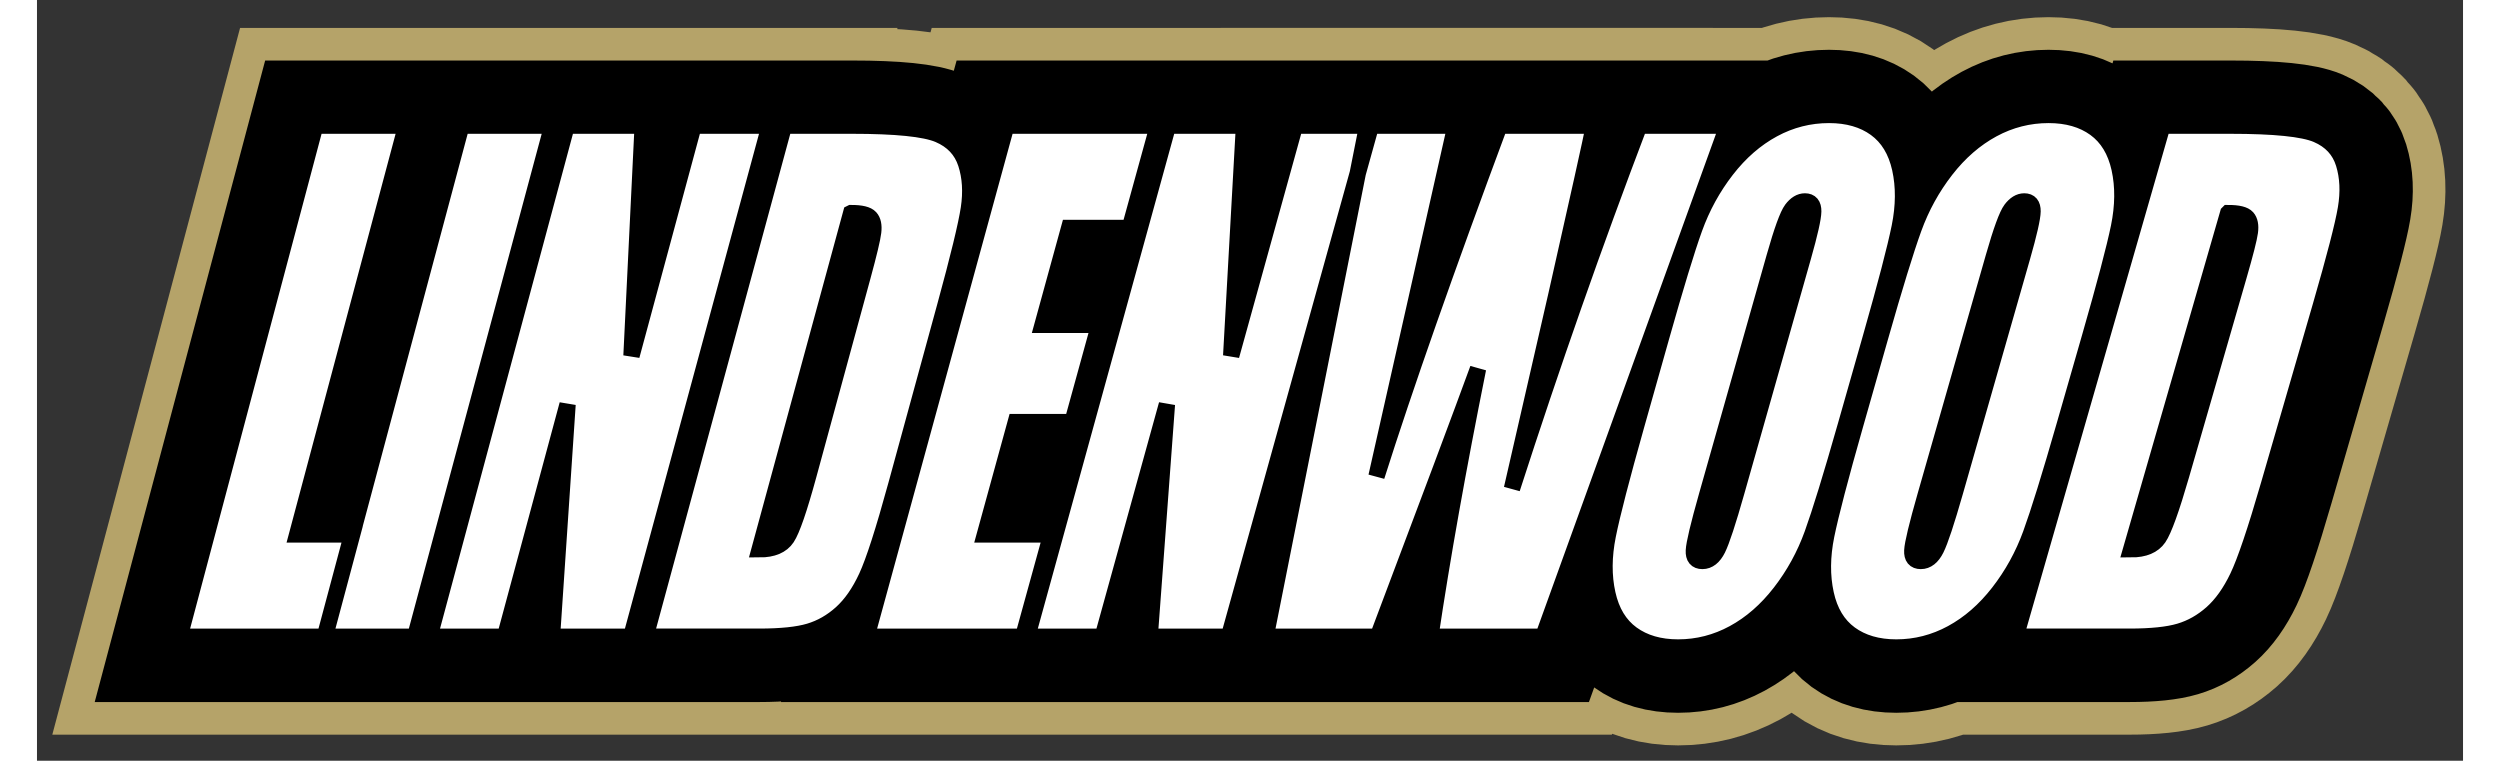 <svg xmlns="http://www.w3.org/2000/svg" width="296" height="90.072" viewBox="0 0 300 94.072">
 <rect x="0" y="0" width="300" height="94.072" fill="#333333" stroke="none"/>
 <g transform="matrix(1.333 0 0 -1.333 -483.4 413.9)">
  <g transform="translate(.604 -.604)">
   <path transform="matrix(.75 0 0 -.75 362.55 310.42)" d="m220.97 13.309c-2.44 0-4.743 0.587-6.908 1.756-2.167 1.172-4.094 2.852-5.789 5.039-1.693 2.185-3.017 4.599-3.967 7.24-0.95 2.643-2.321 7.14-4.113 13.492l-3.051 10.816c-1.835 6.508-3.016 11.065-3.537 13.668-0.521 2.603-0.537 5.008-0.045 7.223 0.49 2.212 1.492 3.872 3.012 4.979 1.519 1.104 3.43 1.658 5.731 1.658 2.424 0 4.713-0.587 6.869-1.756 2.156-1.172 4.078-2.852 5.773-5.039 1.693-2.187 3.018-4.599 3.973-7.24 0.957-2.643 2.338-7.14 4.146-13.492l3.08-10.816c1.851-6.508 3.04-11.063 3.568-13.668 0.528-2.603 0.545-5.008 0.055-7.223-0.492-2.21-1.503-3.872-3.031-4.979-1.528-1.104-3.452-1.658-5.766-1.658zm27.152 0c-2.438 0-4.741 0.587-6.91 1.756-2.167 1.172-4.103 2.852-5.803 5.039-1.7 2.185-3.027 4.599-3.984 7.24-0.957 2.643-2.338 7.14-4.148 13.492l-3.078 10.816c-1.853 6.508-3.044 11.065-3.574 13.668-0.528 2.603-0.548 5.008-0.062 7.223 0.483 2.212 1.485 3.872 3 4.979 1.517 1.104 3.424 1.658 5.725 1.658 2.424 0 4.715-0.587 6.875-1.756 2.158-1.172 4.085-2.852 5.785-5.039 1.7-2.187 3.033-4.599 3.994-7.24 0.962-2.643 2.356-7.14 4.18-13.492l3.107-10.816c1.869-6.508 3.068-11.063 3.603-13.668 0.535-2.603 0.558-5.008 0.072-7.223-0.488-2.21-1.492-3.872-3.018-4.979-1.526-1.104-3.448-1.658-5.764-1.658zm-214.38 1.328-16.795 63.215h29.139l16.971-63.215h-11.244l-13.52 50.564h-6.795l13.488-50.564zm31.092 0-16.979 63.215h9.344l7.744-28.736-1.93 28.736h9.797l17.131-63.215h-9.402l-7.688 28.465 1.385-28.465zm26.885 0-17.141 63.215h14.096c2.673 0 4.733-0.214 6.178-0.643 1.445-0.429 2.764-1.187 3.963-2.266 1.199-1.081 2.242-2.578 3.127-4.492 0.887-1.912 2.107-5.706 3.66-11.381l6.057-22.137c1.639-5.989 2.615-10.004 2.924-12.049 0.309-2.043 0.194-3.898-0.346-5.564-0.542-1.666-1.669-2.861-3.385-3.59-1.713-0.729-5.288-1.094-10.719-1.094zm27.5 0-17.307 63.215h19.381l3.484-12.65h-8.211l3.818-13.9h7l3.314-12.027h-7.006l3.293-11.986h7.496l3.486-12.65zm19.994 0-17.428 63.215h9.346l7.945-28.736-2.133 28.736h9.797l15.947-57.348-11.404 57.348h13.873c6.332-16.79 10.47-27.837 12.404-33.148-2.49 12.386-4.46 23.437-5.904 33.148h13.955l22.818-63.215h-10.924c-5.567 14.632-10.817 29.6-15.752 44.904l5.518-24.053c2.722-12.054 4.263-19.003 4.627-20.852h-11.678c-6.655 17.885-11.726 32.345-15.223 43.379l4.811-21.322 4.969-22.057h-19.861l-7.889 28.465 1.588-28.465zm123 0-18.166 63.215h14.098c2.673 0 4.736-0.214 6.188-0.643 1.452-0.429 2.783-1.187 4-2.266 1.214-1.081 2.283-2.578 3.199-4.492 0.919-1.912 2.2-5.706 3.844-11.381l6.418-22.137c1.734-5.989 2.774-10.004 3.115-12.049 0.345-2.043 0.259-3.898-0.256-5.564-0.515-1.666-1.622-2.861-3.324-3.59-1.704-0.729-5.272-1.094-10.703-1.094zm-44.221 9.371c0.693 0 1.037 0.409 1.027 1.228-0.011 0.822-0.433 2.702-1.266 5.641l-8.24 29.053c-1.056 3.725-1.83 6.078-2.322 7.066-0.494 0.991-1.12 1.484-1.883 1.484-0.743 0-1.095-0.429-1.057-1.289 0.041-0.858 0.581-3.122 1.619-6.795l8.361-29.52c0.921-3.253 1.632-5.209 2.133-5.875 0.497-0.661 1.04-0.994 1.627-0.994zm27.129 0c0.693 0 1.034 0.409 1.023 1.228-0.013 0.822-0.441 2.702-1.283 5.641l-8.311 29.053c-1.065 3.725-1.847 6.078-2.342 7.066-0.497 0.991-1.126 1.484-1.887 1.484-0.743 0-1.095-0.429-1.055-1.289 0.043-0.858 0.587-3.122 1.637-6.795l8.438-29.52c0.93-3.253 1.647-5.209 2.148-5.875 0.501-0.661 1.044-0.994 1.631-0.994zm-145.1 1.443c1.228 0 2.012 0.191 2.356 0.568 0.341 0.377 0.462 0.97 0.367 1.775-0.095 0.808-0.533 2.641-1.314 5.506l-6.691 24.561c-1.151 4.217-2.042 6.802-2.674 7.752-0.63 0.95-1.752 1.424-3.363 1.424zm170.32 0c1.226 0 2.005 0.191 2.342 0.568 0.334 0.377 0.45 0.97 0.342 1.775-0.108 0.808-0.576 2.641-1.404 5.506l-7.09 24.561c-1.219 4.217-2.151 6.802-2.797 7.752-0.646 0.95-1.777 1.424-3.389 1.424z" fill="none" stroke="#b5a369" stroke-width="24.201"/>
   <path transform="matrix(.75 0 0 -.75 362.55 310.42)" d="m220.97 13.309c-2.44 0-4.743 0.587-6.908 1.756-2.167 1.172-4.094 2.852-5.789 5.039-1.693 2.185-3.017 4.599-3.967 7.24-0.95 2.643-2.321 7.14-4.113 13.492l-3.051 10.816c-1.835 6.508-3.016 11.065-3.537 13.668-0.521 2.603-0.537 5.008-0.045 7.223 0.49 2.212 1.492 3.872 3.012 4.979 1.519 1.104 3.43 1.658 5.731 1.658 2.424 0 4.713-0.587 6.869-1.756 2.156-1.172 4.08-2.852 5.773-5.039 1.693-2.185 3.018-4.599 3.973-7.24 0.957-2.643 2.338-7.14 4.146-13.492l3.08-10.816c1.851-6.508 3.04-11.063 3.568-13.668 0.528-2.603 0.545-5.008 0.055-7.223-0.492-2.21-1.503-3.872-3.031-4.979-1.528-1.104-3.452-1.658-5.766-1.658zm27.152 0c-2.438 0-4.741 0.587-6.91 1.756-2.167 1.172-4.103 2.852-5.803 5.039-1.7 2.185-3.027 4.599-3.984 7.24-0.957 2.643-2.338 7.14-4.148 13.492l-3.078 10.816c-1.853 6.508-3.044 11.065-3.574 13.668-0.528 2.603-0.548 5.008-0.062 7.223 0.483 2.212 1.485 3.872 3 4.979 1.517 1.104 3.424 1.658 5.725 1.658 2.424 0 4.715-0.587 6.875-1.756 2.158-1.172 4.085-2.852 5.785-5.039 1.7-2.185 3.033-4.599 3.994-7.24 0.962-2.643 2.356-7.14 4.18-13.492l3.107-10.816c1.869-6.508 3.068-11.063 3.603-13.668 0.535-2.603 0.558-5.008 0.072-7.223-0.488-2.21-1.492-3.872-3.018-4.979-1.526-1.104-3.448-1.658-5.764-1.658zm-214.38 1.328-16.795 63.215h29.139l16.971-63.215h-11.244l-13.52 50.564h-6.795l13.488-50.564zm31.092 0-16.979 63.215h9.344l7.744-28.736-1.93 28.736h9.797l17.131-63.215h-9.402l-7.688 28.463 1.385-28.463zm26.885 0-17.141 63.215h14.096c2.673 0 4.733-0.214 6.178-0.643 1.445-0.429 2.764-1.186 3.963-2.268 1.199-1.079 2.242-2.574 3.127-4.488 0.887-1.912 2.107-5.708 3.66-11.383l6.057-22.137c1.639-5.989 2.615-10.002 2.924-12.047 0.309-2.043 0.194-3.898-0.346-5.564-0.542-1.666-1.669-2.863-3.383-3.592-1.716-0.729-5.29-1.094-10.721-1.094zm27.5 0-17.307 63.215h19.379l3.486-12.65h-8.211l3.818-13.9h7l3.314-12.027h-7.008l3.295-11.986h7.496l3.484-12.65zm19.994 0-17.428 63.215h9.346l7.945-28.736-2.133 28.736h9.797l15.947-57.348-11.404 57.348h13.873c6.332-16.79 10.47-27.837 12.404-33.148-2.49 12.386-4.46 23.437-5.904 33.148h13.955l22.818-63.215h-10.924c-5.567 14.634-10.817 29.6-15.752 44.904l5.518-24.053c2.722-12.054 4.263-19.003 4.627-20.852h-11.678c-6.655 17.883-11.726 32.347-15.223 43.381l4.811-21.324 4.969-22.057h-19.861l-7.889 28.463 1.588-28.463zm123 0-18.166 63.215h14.098c2.673 0 4.736-0.214 6.188-0.643 1.452-0.429 2.783-1.186 4-2.268 1.214-1.079 2.283-2.574 3.199-4.488 0.919-1.912 2.2-5.708 3.844-11.383l6.418-22.137c1.734-5.989 2.774-10.002 3.115-12.047 0.345-2.043 0.259-3.898-0.256-5.564-0.515-1.666-1.622-2.863-3.324-3.592-1.704-0.729-5.272-1.094-10.703-1.094zm-44.221 9.371c0.693 0 1.037 0.409 1.027 1.228-0.011 0.822-0.433 2.701-1.266 5.643l-8.24 29.051c-1.056 3.725-1.83 6.078-2.322 7.066-0.494 0.991-1.12 1.484-1.883 1.484-0.743 0-1.095-0.429-1.057-1.289 0.041-0.858 0.581-3.122 1.619-6.795l8.361-29.518c0.921-3.255 1.632-5.211 2.133-5.877 0.497-0.661 1.04-0.994 1.627-0.994zm27.129 0c0.693 0 1.034 0.409 1.023 1.228-0.013 0.822-0.441 2.701-1.283 5.643l-8.311 29.051c-1.065 3.725-1.847 6.078-2.342 7.066-0.497 0.991-1.126 1.484-1.887 1.484-0.743 0-1.095-0.429-1.055-1.289 0.043-0.858 0.587-3.122 1.637-6.795l8.438-29.518c0.93-3.255 1.647-5.211 2.148-5.877 0.501-0.661 1.044-0.994 1.631-0.994zm-145.1 1.445c1.228 0 2.012 0.189 2.356 0.566 0.341 0.377 0.462 0.97 0.367 1.775-0.095 0.808-0.533 2.641-1.314 5.506l-6.691 24.561c-1.151 4.217-2.042 6.802-2.674 7.752-0.63 0.948-1.752 1.424-3.363 1.424zm170.32 0c1.226 0 2.005 0.189 2.342 0.566 0.334 0.377 0.45 0.97 0.342 1.775-0.108 0.808-0.576 2.641-1.404 5.506l-7.09 24.561c-1.219 4.217-2.151 6.802-2.797 7.752-0.646 0.948-1.777 1.424-3.389 1.424z" fill="none" stroke="#000" stroke-width="16.133"/>
   <path d="m559.21 299.45h6.31c4.073 0 6.748-0.273 8.025-0.819 1.278-0.549 2.11-1.446 2.495-2.695 0.386-1.249 0.449-2.641 0.191-4.173-0.256-1.532-1.036-4.544-2.336-9.034l-4.813-16.603c-1.232-4.256-2.194-7.102-2.883-8.536-0.687-1.437-1.488-2.558-2.399-3.369-0.913-0.809-1.911-1.376-3.002-1.698-1.089-0.322-2.634-0.482-4.639-0.482h-10.573zm6.095-8.111-8.997-31.188c1.209 0 2.055 0.356 2.541 1.068 0.484 0.713 1.183 2.651 2.098 5.814l5.318 18.42c0.621 2.148 0.972 3.523 1.053 4.129 0.081 0.604-5e-3 1.048-0.256 1.331-0.252 0.284-0.838 0.427-1.757 0.427zm-15.162-19.65c-1.368-4.764-2.414-8.137-3.137-10.119-0.721-1.981-1.72-3.792-2.993-5.431-1.275-1.641-2.721-2.9-4.341-3.779-1.619-0.877-3.337-1.319-5.155-1.319-1.725 0-3.156 0.416-4.293 1.246-1.136 0.83-1.888 2.074-2.25 3.733-0.364 1.661-0.349 3.466 0.047 5.418 0.398 1.952 1.29 5.369 2.68 10.251l2.309 8.111c1.356 4.762 2.394 8.135 3.112 10.117s1.713 3.792 2.988 5.433 2.726 2.898 4.351 3.777c1.627 0.879 3.356 1.317 5.184 1.317 1.737 0 3.178-0.415 4.322-1.244 1.143-0.83 1.898-2.074 2.264-3.733 0.364-1.659 0.345-3.466-0.054-5.418-0.401-1.954-1.302-5.369-2.704-10.249zm-3.946 15.579c0.631 2.206 0.951 3.616 0.962 4.232 8e-3 0.615-0.247 0.921-0.767 0.921-0.44 0-0.848-0.249-1.224-0.747-0.376-0.498-0.913-1.967-1.61-4.407l-6.328-22.139c-0.787-2.753-1.195-4.451-1.227-5.096-0.03-0.643 0.234-0.965 0.791-0.965 0.571 0 1.043 0.369 1.414 1.111 0.372 0.742 0.958 2.509 1.757 5.303zm-16.346-15.579c-1.356-4.764-2.394-8.137-3.11-10.119-0.716-1.981-1.71-3.792-2.98-5.431-1.27-1.641-2.714-2.9-4.331-3.779-1.617-0.877-3.333-1.319-5.152-1.319-1.727 0-3.157 0.416-4.297 1.246s-1.893 2.074-2.26 3.733c-0.369 1.661-0.357 3.466 0.034 5.418 0.391 1.952 1.275 5.369 2.653 10.251l2.289 8.111c1.344 4.762 2.372 8.135 3.085 10.117 0.713 1.982 1.705 3.792 2.975 5.433 1.271 1.641 2.717 2.898 4.341 3.777 1.625 0.879 3.352 1.317 5.182 1.317 1.735 0 3.178-0.415 4.324-1.244 1.146-0.83 1.903-2.074 2.274-3.733 0.367-1.659 0.354-3.466-0.041-5.418-0.396-1.954-1.288-5.369-2.677-10.249zm-3.987 15.579c0.626 2.206 0.943 3.616 0.951 4.232 7e-3 0.615-0.251 0.921-0.77 0.921-0.44 0-0.848-0.249-1.222-0.747-0.374-0.498-0.907-1.967-1.598-4.407l-6.271-22.139c-0.779-2.753-1.183-4.451-1.214-5.096-0.03-0.643 0.235-0.965 0.792-0.965 0.572 0 1.041 0.369 1.412 1.111 0.369 0.742 0.95 2.509 1.742 5.303zm-6.993 12.182-17.115-47.411h-10.466c1.083 7.283 2.56 15.571 4.429 24.862-1.453-3.984-4.554-12.271-9.303-24.862h-10.405l9.428 47.411h8.192l-3.726-16.542-3.608-15.994c2.623 8.277 6.427 19.122 11.418 32.536h8.758c-0.273-1.387-1.429-6.599-3.471-15.638l-4.138-18.039c3.701 11.477 7.639 22.701 11.814 33.677zm-33.083 0-13.183-47.411h-7.348l1.6 21.552-5.961-21.552h-7.007l13.07 47.411h7.051l-1.19-21.347 5.917 21.347zm-33.825 0h14.062l-2.614-9.488h-5.622l-2.47-8.99h5.255l-2.485-9.02h-5.25l-2.865-10.426h6.159l-2.616-9.488h-14.534zm-20.624 0h6.31c4.073 0 6.753-0.273 8.038-0.819 1.287-0.549 2.133-1.446 2.539-2.695 0.405-1.249 0.491-2.641 0.259-4.173-0.232-1.532-0.963-4.544-2.192-9.034l-4.542-16.603c-1.165-4.256-2.081-7.102-2.746-8.536-0.665-1.437-1.446-2.558-2.345-3.369-0.899-0.809-1.889-1.376-2.973-1.698s-2.627-0.482-4.632-0.482h-10.573zm6.225-8.111-8.49-31.188c1.209 0 2.05 0.356 2.523 1.068 0.474 0.713 1.141 2.651 2.005 5.814l5.02 18.42c0.586 2.148 0.914 3.523 0.985 4.129 0.073 0.604-0.02 1.048-0.278 1.331-0.256 0.284-0.843 0.427-1.764 0.427zm-7.559 8.111-12.848-47.411h-7.348l1.448 21.552-5.809-21.552h-7.007l12.735 47.411h7.051l-1.04-21.347 5.766 21.347zm-20.163 0-12.728-47.411h-8.382l12.677 47.411zm-13.553 0-10.116-37.923h5.103l-2.536-9.488h-13.48l12.596 47.411z" fill="#fff" stroke="#000" stroke-width="1.512"/>
  </g>
 </g>
</svg>
